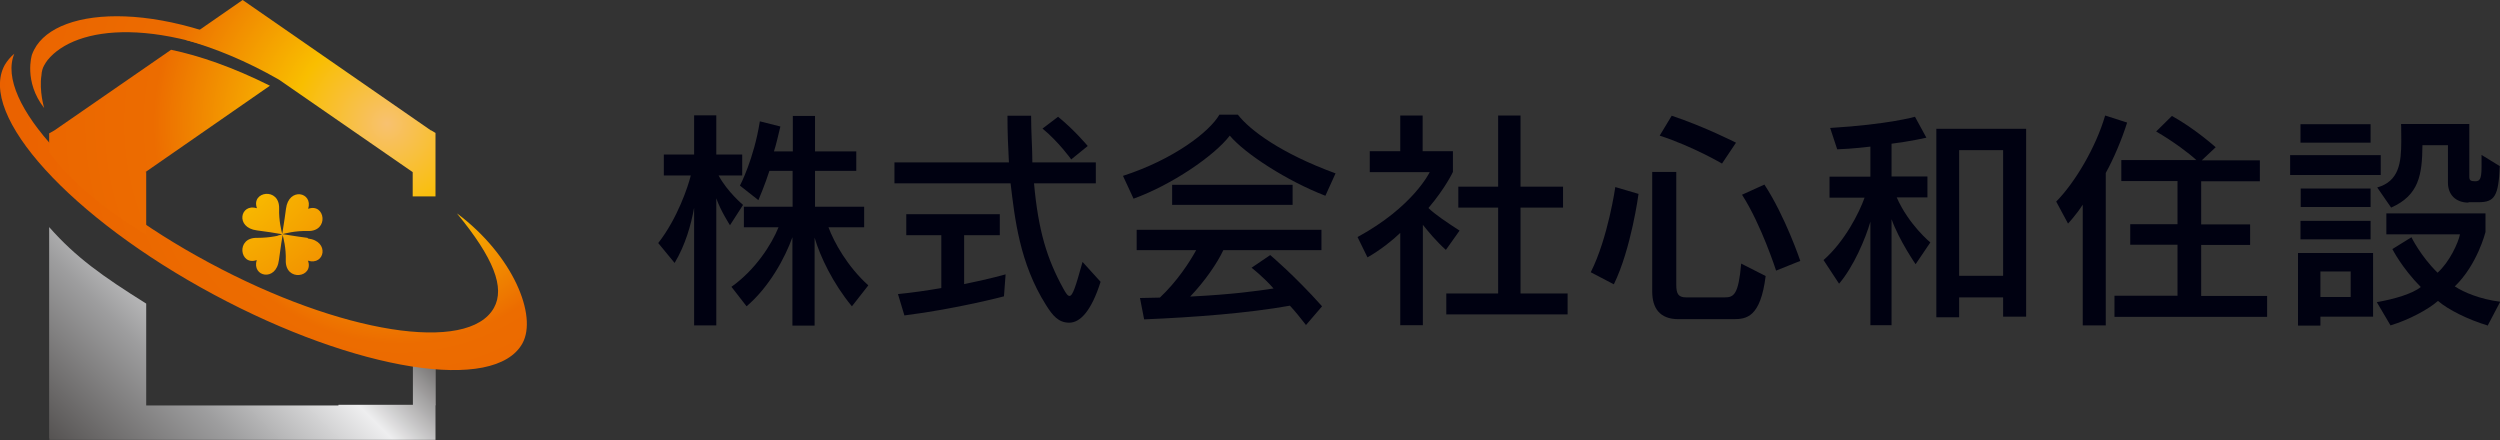 <?xml version="1.0" encoding="UTF-8"?>
<svg id="_レイヤー_1" data-name="レイヤー_1" xmlns="http://www.w3.org/2000/svg" xmlns:xlink="http://www.w3.org/1999/xlink" version="1.1" viewBox="0 0 1205.5 212.3">
  <rect x="0" y="0" width="1205.5" height="212.3" fill="#333333" stroke="none"/>
  <!-- Generator: Adobe Illustrator 29.2.1, SVG Export Plug-In . SVG Version: 2.1.0 Build 116)  -->
  <defs>
    <style>
      .st0 {
        fill: url(#_名称未設定グラデーション_1051);
      }

      .st1 {
        fill: #000111;
      }

      .st2 {
        fill: url(#_名称未設定グラデーション_812);
      }

      .st3 {
        fill: url(#_名称未設定グラデーション_813);
      }

      .st4 {
        fill: url(#_名称未設定グラデーション_811);
      }

      .st5 {
        fill: url(#_名称未設定グラデーション_814);
      }

      .st6 {
        fill: url(#_名称未設定グラデーション_105);
      }

      .st7 {
        fill: url(#_名称未設定グラデーション_81);
      }
    </style>
    <linearGradient id="_名称未設定グラデーション_105" data-name="名称未設定グラデーション 105" x1="92.7" y1="292.4" x2="219.2" y2="165.9" gradientUnits="userSpaceOnUse">
      <stop offset="0" stop-color="#4c4948"/>
      <stop offset=".4" stop-color="#9e9e9f"/>
      <stop offset=".7" stop-color="#eeeeef"/>
      <stop offset="1" stop-color="#4c4948"/>
    </linearGradient>
    <radialGradient id="_名称未設定グラデーション_81" data-name="名称未設定グラデーション 81" cx="178" cy="60.6" fx="178" fy="60.6" r="210" gradientUnits="userSpaceOnUse">
      <stop offset="0" stop-color="#f8c170"/>
      <stop offset=".2" stop-color="#f9be00"/>
      <stop offset=".5" stop-color="#ec6c00"/>
      <stop offset="1" stop-color="#ea6000"/>
    </radialGradient>
    <linearGradient id="_名称未設定グラデーション_1051" data-name="名称未設定グラデーション 105" x1="39" y1="238.7" x2="165.5" y2="112.2" xlink:href="#_名称未設定グラデーション_105"/>
    <radialGradient id="_名称未設定グラデーション_811" data-name="名称未設定グラデーション 81" cx="192.7" cy="63.6" fx="192.7" fy="63.6" r="204.4" xlink:href="#_名称未設定グラデーション_81"/>
    <radialGradient id="_名称未設定グラデーション_812" data-name="名称未設定グラデーション 81" cx="186.6" cy="59.6" fx="186.6" fy="59.6" r="225.2" xlink:href="#_名称未設定グラデーション_81"/>
    <radialGradient id="_名称未設定グラデーション_813" data-name="名称未設定グラデーション 81" cx="186.6" cy="59.6" fx="186.6" fy="59.6" r="225.2" xlink:href="#_名称未設定グラデーション_81"/>
    <radialGradient id="_名称未設定グラデーション_814" data-name="名称未設定グラデーション 81" cx="76.5" cy="39.5" fx="76.5" fy="39.5" r="330.3" xlink:href="#_名称未設定グラデーション_81"/>
  </defs>
  <g>
    <rect class="st6" x="199.1" y="165.6" width="11" height="29.8"/>
    <path class="st7" d="M140.3,33.7C81.2-.5,27.6,2.4,16.5,23.9c-.4.8-.8,1.6-1.1,2.5,0,0-4.1,12.9,5.9,25.7,0,0-2.5-8.3-1.3-15.9.1-1.7.5-3.3,1.3-4.7.5-.9,1.1-1.8,1.7-2.6,0,0,0,0,0,0,13.3-16.2,53.4-22.4,114.6,8.9l2.7-4Z"/>
    <path class="st0" d="M163.2,195.5h-92.7v-49.1c-21.2-13.3-33.8-22.2-46.8-36.9v86h0c0,0,0,0,0,0v15.8s.1,0,.1,0v.8h186.2v-16.9h-46.8,0Z"/>
    <path class="st4" d="M220.5,103.1c17.5,21.3,23.1,35.6,17.7,45.3-12.3,22.2-73.9,12.5-137.5-21.8C38.5,93.2-2.6,48.7,6.9,25.9c-1.9,1.6-3.4,3.4-4.6,5.4-13.3,24.1,31.8,73.7,100.7,110.7s135.6,47.6,148.9,23.6c7.4-13.4-4.6-42.5-31.4-62.6Z"/>
    <g>
      <path class="st2" d="M130.3,41.4c-18-9-34-14.5-47.8-17.4L26.2,62.9l-2.5,1.4v9.1c9.4,13.1,25.8,27.1,46.8,39.8v-30.2h-.4l60.1-41.7Z"/>
      <path class="st3" d="M207.8,62.9L117,0l-27.7,19.2c14.1,3.9,29.5,10.2,45.2,19.2h0s64.5,44.6,64.5,44.6h0v11.7h11v-30.2h0v-.4l-2.2-1.3Z"/>
    </g>
    <path class="st5" d="M148.3,114.7c-6.3-.8-11.1-1.7-12.1-1.8,0,0,0,0,0,0,0,0,0,0,0,0,1.1-.3,6.3-1.7,12.2-1.5,10.5.3,8.4-13.7.2-10.7,2.5-8.1-9.4-10.6-10.7,0-.8,6.3-1.7,11.1-1.8,12.1,0,0,0,0,0,0,0,0,0,0,0,0-.3-1.1-1.7-6.4-1.5-12.2.3-10.5-13.7-8.4-10.7-.2-8.1-2.5-10.6,9.4,0,10.7,4.7.6,8.6,1.2,10.7,1.6,0,0,0,0,0,0,0,0,0,0,0,0,.4,0,.6.1.9.2,0,0,0,0,0,0,.4,0,.5.2.5.2l-2.2.5c.2,0,.3,0,.5,0-.6.1-1.2.3-2,.4h0s0,0,0,0c-2.2.4-5.2.7-8.3.7-10.5-.3-8.4,13.7-.2,10.7-2.5,8.1,9.4,10.6,10.7,0,.8-6.3,1.6-11,1.8-12.1,0,0,0,0,0,0,0,0,0,0,0,0,.3,1.1,1.7,6.3,1.5,12.2-.3,10.5,13.7,8.4,10.7.2,8.1,2.5,10.6-9.4,0-10.7Z"/>
  </g>
  <g>
    <path class="st1" d="M334.7,156.9v-56.7c-1.5,8.3-4.2,17.9-9.4,26.6l-7.9-9.6c9.3-11.9,14.4-27.3,15.7-32.6h-13v-10.1h14.6v-18.9h10.7v18.9h12.5v10.1h-11.4c4.3,8,11.8,14.2,11.8,14.2l-6.3,9.8s-4.6-7.1-6.6-13v61.3h-10.7ZM410.7,147.6c-9-10.9-15.2-23.8-17.9-33v42.4h-10.7v-42.6c-3.6,10-11.1,23.9-22.1,33.3l-7.3-9.4c11.6-8.2,19.4-20.5,22.7-28.7h-16.7v-9.9h23.5v-17.3h-11.2c-2,6.4-5.3,14.1-5.3,14.1l-8.9-7s6.7-12.6,9.6-31l9.9,2.5c-1,4-2,8.7-3.1,12h9.1v-17.1h10.7v17.1h19.9v9.4h-19.9v17.3h23.7v9.9h-17.2c2.6,7.1,9.1,18.9,19.2,28l-7.9,10.1Z"/>
    <path class="st1" d="M530.7,135.9c-4.5,14.2-9.9,19.7-15.1,19.7s-8-3.4-11.2-8.5c-12.8-20.2-15.1-42-17.1-58.7h-56v-10.1h55.2c-.4-7.1-.7-14.5-.7-22.5h11.4c0,8.2.6,15.6.6,22.5h30.6v10.1h-29.8c2.1,23,6.2,36.3,14.1,50.7,1.2,2.2,2.1,3.6,3,3.6,1.6,0,3-4.6,6.3-16.4l8.8,9.7ZM484.1,142.9s-22.6,6-48,9.2l-3.1-10.3c7.1-.7,13.9-1.7,20.9-2.9v-25.5h-16.9v-10.1h45.1v10.1h-17.2v23.6c11.9-2.4,20-4.7,20-4.7l-.8,10.7ZM516.5,76.8s-6.1-8.5-13.8-14.8l7.5-5.7c8,6.5,14.3,14.1,14.3,14.1l-8,6.5Z"/>
    <path class="st1" d="M639.1,94.4c-18.4-7.1-38.7-20.2-46.1-29-7.5,9.8-28.1,23.8-46.4,30.4l-5.1-11c24.4-7.9,41.7-21.2,46.5-29.5h8.9c5.7,7.4,20.8,18.7,47.1,28.3l-4.9,10.8ZM629.8,156.8c-2.7-3.5-5.2-6.6-7.8-9.4-20.1,3.6-46,5.6-70.3,6.6l-2-10.3c3.5,0,6.4-.2,9.6-.2,8.3-7.8,14.4-17.2,17.5-22.9h-28.7v-9.8h89.1v9.8h-47.3c-2.9,6.2-8.9,15-16,22.4,20.3-1,32.4-2.7,40.2-3.9-4.9-5.6-10.6-10-10.6-10l9-6.1s11.7,9.8,25,24.7l-7.9,9.2ZM565.2,98.8v-9.7h58.1v9.7h-58.1Z"/>
    <path class="st1" d="M675.2,156.9v-44.6c-3.6,3.5-9.6,8.3-15.8,11.8l-4.8-9.8c26.9-14.6,34.8-31.3,34.8-31.3h-28.9v-10.1h14.7v-17.2h10.8v17.2h14.6v10s-3.5,7.6-11.8,17.4c3,3,9,7,15,10.9l-6.6,9.3c-4.7-4.2-8.7-9.1-11.1-12.1v48.4h-10.8ZM697.4,151.6v-10.1h25v-41.4h-19.2v-10.1h19.2v-34.3h10.8v34.3h20.5v10.1h-20.5v41.4h22.7v10.1h-58.5Z"/>
    <path class="st1" d="M767.1,131.2c8.3-16.5,11.8-41,11.8-41l11.2,3.3s-3.5,26.4-11.9,43.6l-11.1-5.8ZM809.3,153.9c-9.1,0-12.6-5.5-12.6-13.3v-57.7h11.6v54.3c0,4.4.9,6.2,4.8,6.2h18.5c4.4,0,6.7-1.2,8-16.3l11.8,6c-2.5,20-9.3,20.8-15.6,20.8h-26.5ZM830.4,78.9s-13.9-8.2-30.1-13.5l5.8-9.6c15.9,5.3,31,13,31,13l-6.7,10ZM856.4,130.4s-7.1-22.1-16.4-36.5l10.8-4.9c10.2,15.6,17.3,36.8,17.3,36.8l-11.7,4.7Z"/>
    <path class="st1" d="M901.9,156.9v-50c-2.4,8.3-8.1,21.7-15.1,29.9l-7.5-11.4c10.3-9,17.3-23,19.8-30.1h-16.9v-10.1h19.7v-14.5s-8.9,1.1-16,1.3l-3.4-10.3c28.2-1.7,40.9-5.4,40.9-5.4l5.5,10.1s-7.9,1.8-16.8,2.9v15.8h17.3v10.1h-14.8c5.8,13.2,16.2,21.7,16.2,21.7l-7.1,10.5s-7.9-11.4-11.6-21.7v51.1h-10.3ZM965.9,152.7v-9.3h-21.2v9.6h-11V62.1h43.3v90.6h-11ZM965.9,72.4h-21.2v60.6h21.2v-60.6Z"/>
    <path class="st1" d="M1004.3,156.9v-58.2c-3.3,5.1-7.1,9.1-7.1,9.1l-5.7-10.6c9.1-9.2,19.2-26.3,23.6-41.5l10.6,3.4c-2.6,8.3-6.5,17.4-10.3,24.3v73.5h-11ZM1019.6,152.7v-10.1h30.4v-24.6h-22.8v-9.9h22.8v-20.8h-27.1v-10.1h36.2c-3.7-3.4-10.7-8.7-19.4-13.8l7.6-7.5c11.2,6.2,21.1,15.1,21.1,15.1l-6.7,6.3h28v10.1h-28.3v20.8h23.6v9.9h-23.6v24.6h31.8v10.1h-73.5Z"/>
    <path class="st1" d="M1104.3,84.4v-9.6h43.7v9.6h-43.7ZM1118.9,152.7v4.3h-10.8v-35h36.2v30.7h-25.4ZM1109.3,68.8v-8.9h33.8v8.9h-33.8ZM1109.3,115.4v-8.9h33.8v8.9h-33.8ZM1109.4,99.8v-8.9h33.7v8.9h-33.7ZM1133.5,130.9h-14.6v12.3h14.6v-12.3ZM1199.4,156.9c-9.1-2.7-19-7.6-23.8-11.8-4.8,4.2-14.2,9.2-22.9,11.8l-6.6-11.2c8.5-1.5,17.1-4,21.2-7.3-9.2-9.3-13.7-18.3-13.7-18.3l9.2-5.7s4.4,9.1,12.6,17.1c5.7-5.1,10-14.4,10.8-18.5h-35.5v-10.1h47.8v9s-3.9,15.7-14.8,26.2c4.4,2.9,12.3,6.2,21.9,7.4l-6.1,11.6ZM1190.3,97.7c-6.1,0-9.9-3.8-9.9-9.6v-18.1h-12.3c-.1,14.3-1.7,24.2-15.1,30.1l-6.7-9.7c10.5-3,11.6-11.8,11.6-22.5s-.1-5.4-.1-8.1h32.9v25.4c0,1.8.7,2.2,2.8,2.2s3.1-.7,3.1-6.9v-5.8l8.8,5.4c-.6,14.5-2.5,17.4-10.2,17.4h-4.9Z"/>
  </g>
</svg>